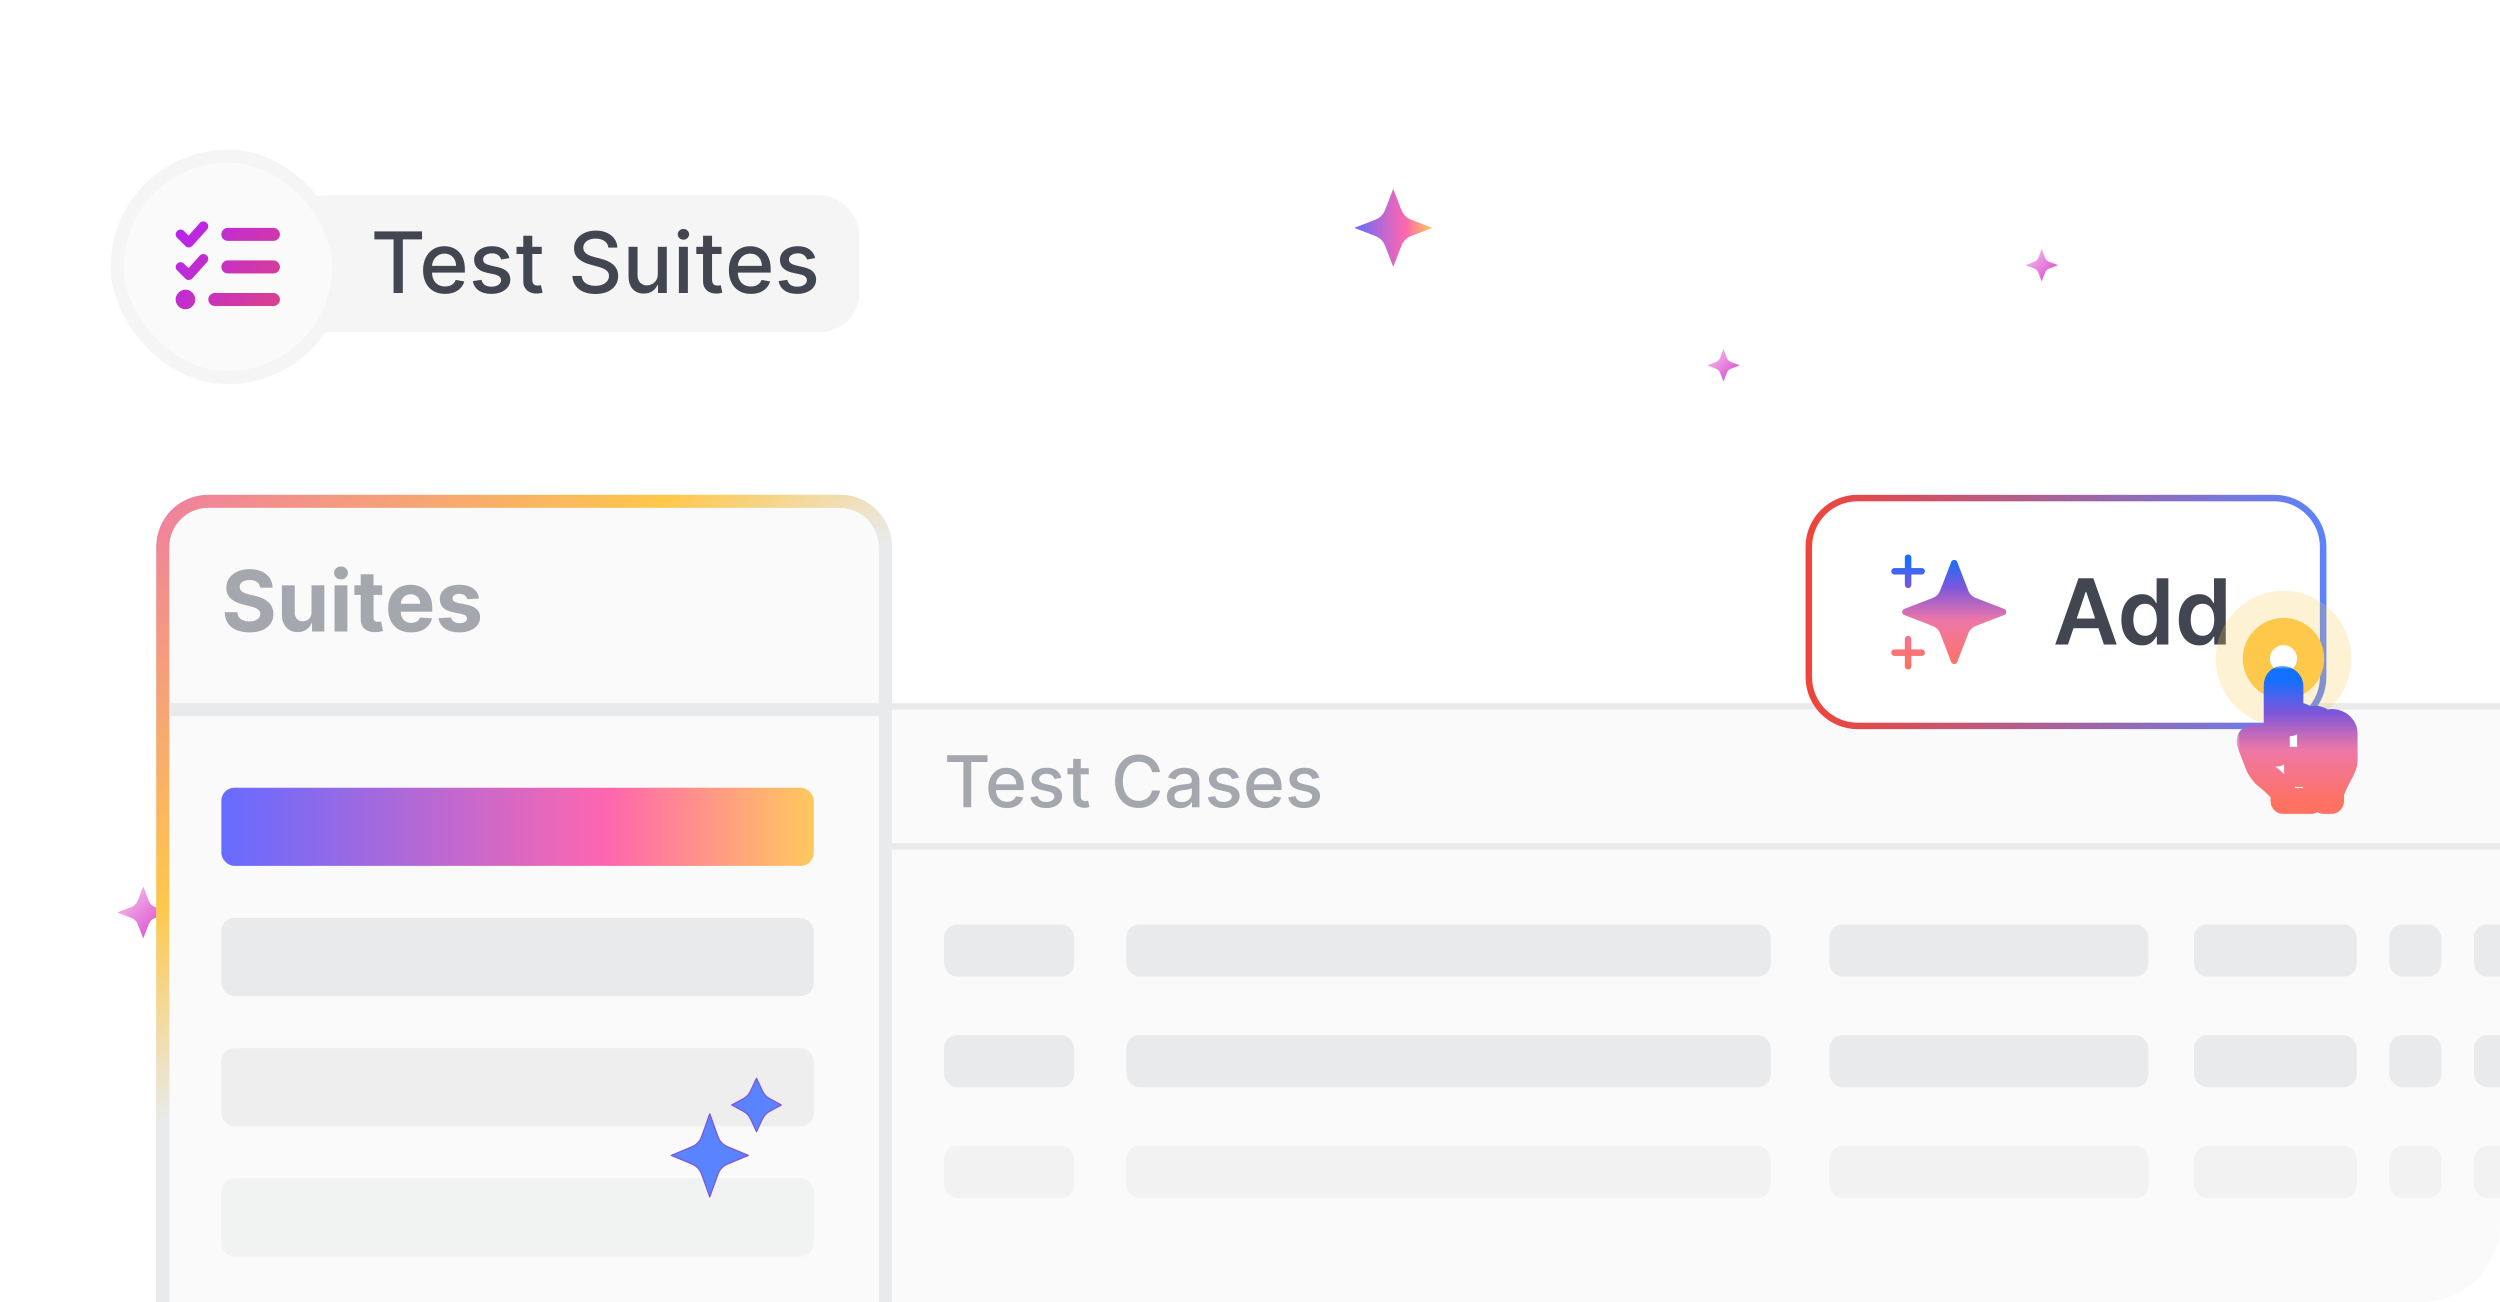 <svg width="384" height="200" viewBox="0 0 384 200" fill="none" xmlns="http://www.w3.org/2000/svg">
<g clip-path="url(#clip0_2631_5531)">
<path d="M0 12C0 5.373 5.373 0 12 0H372C378.627 0 384 5.373 384 12V188C384 194.627 378.627 200 372 200H12C5.373 200 0 194.627 0 188V12Z" fill="white"/>
<rect x="44" y="30" width="88" height="21" rx="6" fill="#F5F5F5"/>
<path d="M57.507 36.773V35.545H64.824V36.773H61.874V45H60.452V36.773H57.507ZM68.358 45.143C67.659 45.143 67.058 44.994 66.553 44.695C66.051 44.394 65.664 43.971 65.39 43.426C65.119 42.878 64.983 42.236 64.983 41.501C64.983 40.774 65.119 40.134 65.39 39.58C65.664 39.026 66.045 38.594 66.534 38.283C67.027 37.972 67.603 37.817 68.261 37.817C68.661 37.817 69.049 37.883 69.424 38.015C69.8 38.148 70.137 38.355 70.436 38.639C70.734 38.922 70.969 39.289 71.142 39.742C71.314 40.191 71.4 40.737 71.4 41.381V41.87H65.764V40.836H70.048C70.048 40.473 69.974 40.151 69.826 39.871C69.678 39.588 69.471 39.365 69.203 39.202C68.938 39.039 68.627 38.957 68.27 38.957C67.882 38.957 67.544 39.052 67.255 39.243C66.969 39.431 66.747 39.677 66.59 39.982C66.436 40.283 66.359 40.611 66.359 40.965V41.773C66.359 42.247 66.442 42.65 66.608 42.983C66.778 43.315 67.013 43.569 67.315 43.744C67.616 43.917 67.969 44.003 68.372 44.003C68.633 44.003 68.872 43.966 69.087 43.892C69.303 43.815 69.489 43.701 69.646 43.55C69.803 43.4 69.923 43.213 70.006 42.992L71.313 43.227C71.208 43.612 71.02 43.949 70.749 44.238C70.482 44.525 70.145 44.748 69.738 44.908C69.335 45.065 68.875 45.143 68.358 45.143ZM78.245 39.64L76.994 39.862C76.942 39.702 76.859 39.55 76.745 39.405C76.634 39.26 76.483 39.142 76.293 39.049C76.102 38.957 75.863 38.911 75.577 38.911C75.186 38.911 74.86 38.999 74.598 39.174C74.337 39.346 74.206 39.569 74.206 39.843C74.206 40.08 74.294 40.271 74.469 40.416C74.644 40.56 74.928 40.679 75.319 40.771L76.445 41.03C77.097 41.181 77.584 41.413 77.904 41.727C78.224 42.041 78.384 42.449 78.384 42.95C78.384 43.375 78.261 43.754 78.015 44.086C77.771 44.415 77.431 44.674 76.994 44.861C76.56 45.049 76.057 45.143 75.485 45.143C74.691 45.143 74.043 44.974 73.541 44.635C73.04 44.294 72.732 43.809 72.618 43.181L73.952 42.978C74.035 43.326 74.206 43.589 74.465 43.767C74.723 43.943 75.06 44.031 75.475 44.031C75.928 44.031 76.29 43.937 76.56 43.749C76.831 43.558 76.967 43.326 76.967 43.052C76.967 42.83 76.883 42.644 76.717 42.493C76.554 42.342 76.303 42.229 75.965 42.152L74.765 41.889C74.103 41.738 73.614 41.498 73.296 41.168C72.983 40.839 72.826 40.422 72.826 39.917C72.826 39.499 72.943 39.133 73.177 38.819C73.41 38.505 73.734 38.26 74.146 38.084C74.558 37.906 75.031 37.817 75.563 37.817C76.329 37.817 76.933 37.983 77.373 38.315C77.813 38.645 78.104 39.086 78.245 39.64ZM83.212 37.909V39.017H79.338V37.909H83.212ZM80.377 36.21H81.757V42.918C81.757 43.186 81.797 43.387 81.877 43.523C81.957 43.655 82.061 43.746 82.187 43.795C82.316 43.841 82.456 43.864 82.607 43.864C82.718 43.864 82.814 43.857 82.898 43.841C82.981 43.826 83.045 43.814 83.091 43.804L83.341 44.945C83.261 44.975 83.147 45.006 82.999 45.037C82.852 45.071 82.667 45.089 82.445 45.092C82.082 45.099 81.743 45.034 81.43 44.898C81.116 44.763 80.862 44.554 80.668 44.271C80.474 43.987 80.377 43.632 80.377 43.204V36.21ZM93.446 38.029C93.397 37.592 93.194 37.254 92.837 37.014C92.48 36.77 92.031 36.649 91.489 36.649C91.101 36.649 90.766 36.71 90.483 36.834C90.199 36.953 89.979 37.12 89.822 37.332C89.668 37.541 89.591 37.78 89.591 38.048C89.591 38.272 89.644 38.466 89.749 38.629C89.856 38.792 89.996 38.929 90.169 39.04C90.344 39.148 90.532 39.239 90.732 39.312C90.932 39.383 91.124 39.442 91.309 39.488L92.232 39.728C92.534 39.802 92.843 39.902 93.16 40.028C93.477 40.154 93.771 40.32 94.042 40.527C94.313 40.733 94.531 40.988 94.697 41.293C94.867 41.598 94.951 41.962 94.951 42.387C94.951 42.923 94.813 43.398 94.536 43.814C94.262 44.229 93.863 44.557 93.34 44.797C92.82 45.037 92.191 45.157 91.452 45.157C90.744 45.157 90.132 45.045 89.615 44.82C89.098 44.595 88.693 44.277 88.4 43.864C88.108 43.449 87.947 42.956 87.916 42.387H89.347C89.375 42.729 89.485 43.013 89.679 43.241C89.876 43.466 90.127 43.633 90.432 43.744C90.74 43.852 91.076 43.906 91.443 43.906C91.846 43.906 92.204 43.843 92.518 43.717C92.835 43.587 93.085 43.409 93.266 43.181C93.448 42.95 93.539 42.681 93.539 42.373C93.539 42.093 93.459 41.864 93.299 41.685C93.142 41.507 92.928 41.359 92.657 41.242C92.389 41.125 92.086 41.022 91.747 40.933L90.63 40.628C89.873 40.422 89.273 40.119 88.83 39.719C88.39 39.319 88.17 38.789 88.17 38.131C88.17 37.586 88.317 37.11 88.613 36.704C88.908 36.298 89.308 35.983 89.813 35.758C90.318 35.53 90.887 35.416 91.521 35.416C92.161 35.416 92.726 35.529 93.216 35.753C93.708 35.978 94.096 36.287 94.379 36.681C94.662 37.072 94.81 37.521 94.822 38.029H93.446ZM101.037 42.059V37.909H102.422V45H101.065V43.772H100.991C100.828 44.151 100.566 44.466 100.206 44.718C99.849 44.968 99.404 45.092 98.872 45.092C98.416 45.092 98.013 44.992 97.662 44.792C97.314 44.589 97.041 44.289 96.841 43.892C96.644 43.495 96.545 43.004 96.545 42.419V37.909H97.925V42.253C97.925 42.736 98.059 43.121 98.327 43.407C98.595 43.694 98.943 43.837 99.37 43.837C99.629 43.837 99.886 43.772 100.141 43.643C100.4 43.514 100.614 43.318 100.783 43.056C100.955 42.795 101.04 42.462 101.037 42.059ZM104.277 45V37.909H105.657V45H104.277ZM104.974 36.815C104.734 36.815 104.527 36.735 104.355 36.575C104.186 36.412 104.101 36.218 104.101 35.993C104.101 35.766 104.186 35.572 104.355 35.412C104.527 35.248 104.734 35.167 104.974 35.167C105.214 35.167 105.418 35.248 105.588 35.412C105.76 35.572 105.846 35.766 105.846 35.993C105.846 36.218 105.76 36.412 105.588 36.575C105.418 36.735 105.214 36.815 104.974 36.815ZM110.824 37.909V39.017H106.951V37.909H110.824ZM107.989 36.21H109.37V42.918C109.37 43.186 109.41 43.387 109.49 43.523C109.57 43.655 109.673 43.746 109.799 43.795C109.928 43.841 110.068 43.864 110.219 43.864C110.33 43.864 110.427 43.857 110.51 43.841C110.593 43.826 110.658 43.814 110.704 43.804L110.953 44.945C110.873 44.975 110.759 45.006 110.612 45.037C110.464 45.071 110.279 45.089 110.058 45.092C109.694 45.099 109.356 45.034 109.042 44.898C108.728 44.763 108.474 44.554 108.28 44.271C108.086 43.987 107.989 43.632 107.989 43.204V36.21ZM115.331 45.143C114.632 45.143 114.03 44.994 113.526 44.695C113.024 44.394 112.636 43.971 112.362 43.426C112.091 42.878 111.956 42.236 111.956 41.501C111.956 40.774 112.091 40.134 112.362 39.58C112.636 39.026 113.018 38.594 113.507 38.283C114 37.972 114.575 37.817 115.234 37.817C115.634 37.817 116.022 37.883 116.397 38.015C116.773 38.148 117.11 38.355 117.408 38.639C117.707 38.922 117.942 39.289 118.114 39.742C118.287 40.191 118.373 40.737 118.373 41.381V41.87H112.736V40.836H117.02C117.02 40.473 116.946 40.151 116.799 39.871C116.651 39.588 116.443 39.365 116.176 39.202C115.911 39.039 115.6 38.957 115.243 38.957C114.855 38.957 114.517 39.052 114.227 39.243C113.941 39.431 113.72 39.677 113.563 39.982C113.409 40.283 113.332 40.611 113.332 40.965V41.773C113.332 42.247 113.415 42.65 113.581 42.983C113.75 43.315 113.986 43.569 114.287 43.744C114.589 43.917 114.941 44.003 115.345 44.003C115.606 44.003 115.845 43.966 116.06 43.892C116.276 43.815 116.462 43.701 116.619 43.55C116.776 43.4 116.896 43.213 116.979 42.992L118.285 43.227C118.181 43.612 117.993 43.949 117.722 44.238C117.454 44.525 117.117 44.748 116.711 44.908C116.308 45.065 115.848 45.143 115.331 45.143ZM125.218 39.64L123.967 39.862C123.915 39.702 123.832 39.55 123.718 39.405C123.607 39.26 123.456 39.142 123.265 39.049C123.074 38.957 122.836 38.911 122.55 38.911C122.159 38.911 121.833 38.999 121.571 39.174C121.309 39.346 121.179 39.569 121.179 39.843C121.179 40.08 121.266 40.271 121.442 40.416C121.617 40.56 121.9 40.679 122.291 40.771L123.418 41.03C124.07 41.181 124.556 41.413 124.876 41.727C125.196 42.041 125.357 42.449 125.357 42.95C125.357 43.375 125.233 43.754 124.987 44.086C124.744 44.415 124.404 44.674 123.967 44.861C123.533 45.049 123.03 45.143 122.457 45.143C121.663 45.143 121.016 44.974 120.514 44.635C120.012 44.294 119.704 43.809 119.591 43.181L120.925 42.978C121.008 43.326 121.179 43.589 121.437 43.767C121.696 43.943 122.033 44.031 122.448 44.031C122.901 44.031 123.262 43.937 123.533 43.749C123.804 43.558 123.939 43.326 123.939 43.052C123.939 42.83 123.856 42.644 123.69 42.493C123.527 42.342 123.276 42.229 122.938 42.152L121.737 41.889C121.076 41.738 120.586 41.498 120.269 41.168C119.955 40.839 119.798 40.422 119.798 39.917C119.798 39.499 119.915 39.133 120.149 38.819C120.383 38.505 120.706 38.26 121.119 38.084C121.531 37.906 122.003 37.817 122.536 37.817C123.302 37.817 123.905 37.983 124.346 38.315C124.786 38.645 125.076 39.086 125.218 39.64Z" fill="#414651"/>
<rect x="18" y="24" width="34" height="34" rx="17" fill="#FAFAFA"/>
<rect x="18" y="24" width="34" height="34" rx="17" stroke="#F5F5F5" stroke-width="2"/>
<path d="M31.75 34.219C32.062 34.5 32.062 34.969 31.781 35.281L29.531 37.781C29.406 37.906 29.219 38 29 38C28.812 38.031 28.594 37.938 28.469 37.781L27.219 36.531C26.906 36.25 26.906 35.781 27.219 35.469C27.5 35.188 27.969 35.188 28.25 35.469L28.969 36.188L30.688 34.25C30.969 33.938 31.438 33.938 31.75 34.219ZM31.75 39.219C32.062 39.5 32.062 39.969 31.781 40.281L29.531 42.781C29.406 42.906 29.219 43 29 43C28.812 43.031 28.594 42.938 28.469 42.781L27.219 41.531C26.906 41.25 26.906 40.781 27.219 40.5C27.5 40.188 27.969 40.188 28.25 40.5L28.969 41.188L30.688 39.25C30.969 38.969 31.438 38.938 31.75 39.219ZM34 36C34 35.469 34.438 35 35 35H42C42.531 35 43 35.469 43 36C43 36.562 42.531 37 42 37H35C34.438 37 34 36.562 34 36ZM34 41C34 40.469 34.438 40 35 40H42C42.531 40 43 40.469 43 41C43 41.562 42.531 42 42 42H35C34.438 42 34 41.562 34 41ZM32 46C32 45.469 32.438 45 33 45H42C42.531 45 43 45.469 43 46C43 46.562 42.531 47 42 47H33C32.438 47 32 46.562 32 46ZM28.5 44.5C29.031 44.5 29.5 44.812 29.781 45.25C30.062 45.719 30.062 46.312 29.781 46.75C29.5 47.219 29.031 47.5 28.5 47.5C27.938 47.5 27.469 47.219 27.188 46.75C26.906 46.312 26.906 45.719 27.188 45.25C27.469 44.812 27.938 44.5 28.5 44.5Z" fill="url(#paint0_linear_2631_5531)"/>
<path d="M214 29L215.01 31.627C215.252 32.255 215.373 32.569 215.561 32.834C215.727 33.068 215.932 33.273 216.166 33.439C216.431 33.627 216.745 33.748 217.373 33.99L220 35L217.373 36.01C216.745 36.252 216.431 36.373 216.166 36.561C215.932 36.727 215.727 36.932 215.561 37.166C215.373 37.431 215.252 37.745 215.01 38.373L214 41L212.99 38.373C212.748 37.745 212.627 37.431 212.439 37.166C212.273 36.932 212.068 36.727 211.834 36.561C211.569 36.373 211.255 36.252 210.627 36.01L208 35L210.627 33.99C211.255 33.748 211.569 33.627 211.834 33.439C212.068 33.273 212.273 33.068 212.439 32.834C212.627 32.569 212.748 32.255 212.99 31.627L214 29Z" fill="url(#paint1_linear_2631_5531)"/>
<path d="M22 136.154L22.674 137.905C22.835 138.324 22.915 138.533 23.041 138.71C23.152 138.866 23.288 139.002 23.444 139.113C23.62 139.239 23.83 139.319 24.249 139.48L26 140.154L24.249 140.827C23.83 140.988 23.62 141.069 23.444 141.194C23.288 141.305 23.152 141.442 23.041 141.598C22.915 141.774 22.835 141.984 22.674 142.403L22 144.154L21.326 142.403C21.165 141.984 21.085 141.774 20.959 141.598C20.848 141.442 20.712 141.305 20.556 141.194C20.38 141.069 20.17 140.988 19.751 140.827L18 140.154L19.751 139.48C20.17 139.319 20.38 139.239 20.556 139.113C20.712 139.002 20.848 138.866 20.959 138.71C21.085 138.533 21.165 138.324 21.326 137.905L22 136.154Z" fill="url(#paint2_linear_2631_5531)"/>
<path d="M313.611 38.231L314.032 39.325C314.133 39.587 314.183 39.718 314.262 39.828C314.331 39.926 314.416 40.011 314.514 40.08C314.624 40.159 314.755 40.209 315.017 40.31L316.111 40.731L315.017 41.152C314.755 41.252 314.624 41.303 314.514 41.381C314.416 41.45 314.331 41.536 314.262 41.633C314.183 41.743 314.133 41.874 314.032 42.136L313.611 43.231L313.19 42.136C313.09 41.874 313.039 41.743 312.961 41.633C312.892 41.536 312.806 41.45 312.709 41.381C312.599 41.303 312.468 41.252 312.206 41.152L311.111 40.731L312.206 40.31C312.468 40.209 312.599 40.159 312.709 40.08C312.806 40.011 312.892 39.926 312.961 39.828C313.039 39.718 313.09 39.587 313.19 39.325L313.611 38.231Z" fill="url(#paint3_linear_2631_5531)"/>
<path d="M264.723 53.615L265.144 54.71C265.244 54.971 265.295 55.102 265.373 55.213C265.442 55.31 265.528 55.395 265.625 55.465C265.735 55.543 265.866 55.594 266.128 55.694L267.223 56.115L266.128 56.536C265.866 56.637 265.735 56.687 265.625 56.766C265.528 56.835 265.442 56.92 265.373 57.018C265.295 57.128 265.244 57.259 265.144 57.521L264.723 58.615L264.302 57.521C264.201 57.259 264.151 57.128 264.072 57.018C264.003 56.92 263.918 56.835 263.82 56.766C263.71 56.687 263.579 56.637 263.317 56.536L262.223 56.115L263.317 55.694C263.579 55.594 263.71 55.543 263.82 55.465C263.918 55.395 264.003 55.31 264.072 55.213C264.151 55.102 264.201 54.971 264.302 54.71L264.723 53.615Z" fill="url(#paint4_linear_2631_5531)"/>
<path d="M129 77C132.866 77 136 80.134 136 84V261H25V84C25 80.134 28.134 77 32 77H129Z" fill="#FAFAFA"/>
<path d="M129 77C132.866 77 136 80.134 136 84V261H25V84C25 80.134 28.134 77 32 77H129Z" stroke="#E9EAEB" stroke-width="2"/>
<path d="M129 77C132.866 77 136 80.134 136 84V261H25V84C25 80.134 28.134 77 32 77H129Z" stroke="url(#paint5_linear_2631_5531)" stroke-width="2"/>
<path d="M26 109H135" stroke="#E9EAEB" stroke-width="2"/>
<path d="M39.951 90.265C39.914 89.892 39.755 89.603 39.475 89.397C39.195 89.191 38.815 89.087 38.335 89.087C38.009 89.087 37.733 89.133 37.508 89.226C37.284 89.315 37.111 89.44 36.992 89.6C36.874 89.76 36.816 89.941 36.816 90.144C36.81 90.314 36.845 90.462 36.922 90.588C37.002 90.714 37.111 90.823 37.25 90.915C37.389 91.005 37.548 91.083 37.73 91.151C37.912 91.216 38.106 91.271 38.312 91.317L39.161 91.52C39.574 91.613 39.952 91.736 40.297 91.89C40.642 92.043 40.94 92.233 41.193 92.457C41.445 92.682 41.64 92.947 41.779 93.251C41.92 93.556 41.993 93.905 41.996 94.299C41.993 94.878 41.845 95.38 41.553 95.804C41.263 96.226 40.845 96.554 40.297 96.788C39.752 97.019 39.095 97.134 38.326 97.134C37.562 97.134 36.898 97.017 36.331 96.783C35.768 96.549 35.328 96.203 35.011 95.744C34.697 95.283 34.532 94.712 34.517 94.032H36.451C36.473 94.349 36.564 94.613 36.724 94.826C36.887 95.035 37.104 95.193 37.375 95.301C37.649 95.406 37.958 95.458 38.303 95.458C38.641 95.458 38.935 95.409 39.184 95.31C39.437 95.212 39.632 95.075 39.771 94.9C39.909 94.724 39.978 94.522 39.978 94.295C39.978 94.082 39.915 93.904 39.789 93.759C39.666 93.615 39.484 93.492 39.244 93.39C39.007 93.288 38.717 93.196 38.372 93.113L37.342 92.854C36.545 92.66 35.916 92.357 35.454 91.945C34.992 91.533 34.763 90.977 34.766 90.278C34.763 89.706 34.916 89.206 35.223 88.778C35.534 88.35 35.961 88.016 36.502 87.776C37.044 87.536 37.659 87.416 38.349 87.416C39.05 87.416 39.663 87.536 40.186 87.776C40.712 88.016 41.122 88.35 41.414 88.778C41.706 89.206 41.857 89.701 41.867 90.265H39.951ZM47.851 93.981V89.909H49.817V97H47.929V95.712H47.855C47.695 96.127 47.429 96.461 47.057 96.714C46.687 96.966 46.236 97.092 45.704 97.092C45.23 97.092 44.813 96.985 44.453 96.769C44.093 96.554 43.811 96.248 43.608 95.85C43.408 95.454 43.306 94.978 43.303 94.424V89.909H45.27V94.073C45.273 94.492 45.385 94.823 45.607 95.066C45.829 95.309 46.126 95.43 46.498 95.43C46.735 95.43 46.956 95.376 47.163 95.269C47.369 95.158 47.535 94.995 47.661 94.779C47.791 94.564 47.854 94.298 47.851 93.981ZM51.39 97V89.909H53.357V97H51.39ZM52.378 88.995C52.086 88.995 51.835 88.898 51.626 88.704C51.419 88.507 51.316 88.272 51.316 87.998C51.316 87.727 51.419 87.495 51.626 87.301C51.835 87.104 52.086 87.005 52.378 87.005C52.671 87.005 52.92 87.104 53.126 87.301C53.335 87.495 53.44 87.727 53.44 87.998C53.44 88.272 53.335 88.507 53.126 88.704C52.92 88.898 52.671 88.995 52.378 88.995ZM58.704 89.909V91.386H54.434V89.909H58.704ZM55.403 88.21H57.37V94.821C57.37 95.003 57.398 95.144 57.453 95.246C57.508 95.344 57.585 95.413 57.684 95.454C57.785 95.493 57.902 95.513 58.035 95.513C58.127 95.513 58.219 95.506 58.312 95.49C58.404 95.472 58.475 95.458 58.524 95.449L58.833 96.912C58.735 96.943 58.596 96.978 58.418 97.019C58.239 97.062 58.022 97.088 57.767 97.097C57.293 97.115 56.877 97.052 56.52 96.908C56.166 96.763 55.891 96.538 55.694 96.234C55.497 95.929 55.4 95.544 55.403 95.079V88.21ZM63.14 97.138C62.411 97.138 61.783 96.991 61.257 96.695C60.734 96.397 60.331 95.975 60.047 95.43C59.764 94.883 59.623 94.235 59.623 93.487C59.623 92.757 59.764 92.117 60.047 91.566C60.331 91.016 60.729 90.586 61.243 90.278C61.76 89.971 62.366 89.817 63.062 89.817C63.53 89.817 63.965 89.892 64.368 90.043C64.775 90.191 65.129 90.414 65.43 90.712C65.735 91.011 65.972 91.386 66.141 91.839C66.31 92.288 66.395 92.814 66.395 93.418V93.958H60.407V92.739H64.544C64.544 92.456 64.482 92.205 64.359 91.987C64.236 91.768 64.065 91.597 63.847 91.474C63.631 91.348 63.38 91.285 63.094 91.285C62.796 91.285 62.531 91.354 62.3 91.493C62.072 91.628 61.894 91.811 61.765 92.042C61.635 92.27 61.569 92.524 61.566 92.804V93.962C61.566 94.313 61.631 94.616 61.76 94.872C61.892 95.127 62.079 95.324 62.319 95.463C62.559 95.601 62.843 95.671 63.173 95.671C63.391 95.671 63.591 95.64 63.773 95.578C63.954 95.517 64.11 95.424 64.239 95.301C64.368 95.178 64.467 95.027 64.534 94.849L66.353 94.969C66.261 95.406 66.072 95.787 65.786 96.114C65.502 96.437 65.136 96.689 64.687 96.871C64.241 97.049 63.725 97.138 63.14 97.138ZM73.578 91.931L71.778 92.042C71.747 91.888 71.681 91.749 71.579 91.626C71.478 91.5 71.344 91.4 71.178 91.326C71.014 91.249 70.819 91.211 70.591 91.211C70.287 91.211 70.03 91.276 69.82 91.405C69.611 91.531 69.507 91.7 69.507 91.913C69.507 92.082 69.574 92.225 69.71 92.342C69.845 92.459 70.077 92.553 70.407 92.624L71.69 92.882C72.379 93.024 72.893 93.251 73.232 93.565C73.57 93.879 73.74 94.292 73.74 94.803C73.74 95.267 73.603 95.675 73.329 96.026C73.058 96.377 72.686 96.651 72.212 96.848C71.741 97.041 71.198 97.138 70.582 97.138C69.643 97.138 68.896 96.943 68.338 96.552C67.784 96.158 67.46 95.623 67.364 94.946L69.299 94.844C69.357 95.13 69.499 95.349 69.724 95.5C69.948 95.647 70.236 95.721 70.587 95.721C70.931 95.721 71.208 95.655 71.418 95.523C71.63 95.387 71.738 95.213 71.741 95.001C71.738 94.823 71.662 94.676 71.515 94.562C71.367 94.445 71.139 94.356 70.831 94.295L69.603 94.05C68.911 93.912 68.395 93.671 68.057 93.33C67.721 92.988 67.554 92.553 67.554 92.023C67.554 91.568 67.677 91.175 67.923 90.846C68.172 90.517 68.522 90.263 68.971 90.085C69.423 89.906 69.953 89.817 70.559 89.817C71.455 89.817 72.159 90.006 72.673 90.385C73.19 90.763 73.492 91.279 73.578 91.931Z" fill="#A4A7AE"/>
<rect x="34" y="121" width="91" height="12" rx="2" fill="url(#paint6_linear_2631_5531)"/>
<rect x="34" y="141" width="91" height="12" rx="2" fill="#E9EAEB"/>
<rect opacity="0.74" x="34" y="161" width="91" height="12" rx="2" fill="#E9EAEB"/>
<rect opacity="0.5" x="34" y="181" width="91" height="12" rx="2" fill="#E9EAEB"/>
<path d="M408.5 108.5V260.5H136.5V108.5H408.5Z" fill="#FAFAFA" stroke="#E9EAEB"/>
<path d="M137 130H408" stroke="#E9EAEB"/>
<path d="M145.484 117.039V116H151.676V117.039H149.18V124H147.977V117.039H145.484ZM154.666 124.121C154.075 124.121 153.566 123.995 153.139 123.742C152.714 123.487 152.386 123.129 152.154 122.668C151.925 122.204 151.811 121.661 151.811 121.039C151.811 120.424 151.925 119.883 152.154 119.414C152.386 118.945 152.709 118.579 153.123 118.316C153.54 118.053 154.027 117.922 154.584 117.922C154.923 117.922 155.251 117.978 155.568 118.09C155.886 118.202 156.171 118.378 156.424 118.617C156.676 118.857 156.876 119.168 157.021 119.551C157.167 119.931 157.24 120.393 157.24 120.937V121.352H152.471V120.477H156.096C156.096 120.169 156.033 119.897 155.908 119.66C155.783 119.421 155.607 119.232 155.381 119.094C155.157 118.956 154.894 118.887 154.592 118.887C154.264 118.887 153.977 118.967 153.732 119.129C153.49 119.288 153.303 119.496 153.17 119.754C153.04 120.009 152.975 120.286 152.975 120.586V121.27C152.975 121.671 153.045 122.012 153.186 122.293C153.329 122.574 153.528 122.789 153.783 122.937C154.038 123.083 154.337 123.156 154.678 123.156C154.899 123.156 155.101 123.125 155.283 123.062C155.465 122.997 155.623 122.901 155.756 122.773C155.889 122.646 155.99 122.488 156.061 122.301L157.166 122.5C157.077 122.826 156.919 123.111 156.689 123.355C156.463 123.598 156.178 123.786 155.834 123.922C155.493 124.055 155.104 124.121 154.666 124.121ZM163.032 119.465L161.974 119.652C161.929 119.517 161.859 119.388 161.763 119.266C161.669 119.143 161.541 119.043 161.38 118.965C161.218 118.887 161.017 118.848 160.774 118.848C160.444 118.848 160.168 118.922 159.946 119.07C159.725 119.216 159.614 119.405 159.614 119.637C159.614 119.837 159.688 119.999 159.837 120.121C159.985 120.243 160.225 120.344 160.556 120.422L161.509 120.641C162.061 120.768 162.472 120.965 162.743 121.23C163.014 121.496 163.149 121.841 163.149 122.266C163.149 122.625 163.045 122.945 162.837 123.227C162.631 123.505 162.343 123.724 161.974 123.883C161.606 124.042 161.181 124.121 160.696 124.121C160.024 124.121 159.476 123.978 159.052 123.691C158.627 123.402 158.367 122.992 158.271 122.461L159.399 122.289C159.47 122.583 159.614 122.806 159.833 122.957C160.052 123.105 160.337 123.18 160.688 123.18C161.071 123.18 161.377 123.1 161.606 122.941C161.836 122.78 161.95 122.583 161.95 122.352C161.95 122.164 161.88 122.007 161.739 121.879C161.601 121.751 161.389 121.655 161.103 121.59L160.087 121.367C159.527 121.24 159.113 121.036 158.845 120.758C158.579 120.479 158.446 120.126 158.446 119.699C158.446 119.345 158.545 119.035 158.743 118.77C158.941 118.504 159.215 118.297 159.563 118.148C159.912 117.997 160.312 117.922 160.763 117.922C161.411 117.922 161.922 118.062 162.294 118.344C162.666 118.622 162.912 118.996 163.032 119.465ZM167.234 118V118.937H163.957V118H167.234ZM164.836 116.562H166.004V122.238C166.004 122.465 166.038 122.635 166.105 122.75C166.173 122.862 166.26 122.939 166.367 122.98C166.477 123.02 166.595 123.039 166.723 123.039C166.816 123.039 166.898 123.033 166.969 123.02C167.039 123.007 167.094 122.996 167.133 122.988L167.344 123.953C167.276 123.979 167.18 124.005 167.055 124.031C166.93 124.06 166.773 124.076 166.586 124.078C166.279 124.083 165.992 124.029 165.727 123.914C165.461 123.799 165.246 123.622 165.082 123.383C164.918 123.143 164.836 122.842 164.836 122.48V116.562ZM178.176 118.602H176.957C176.91 118.341 176.823 118.112 176.695 117.914C176.568 117.716 176.411 117.548 176.227 117.41C176.042 117.272 175.835 117.168 175.605 117.098C175.379 117.027 175.138 116.992 174.883 116.992C174.422 116.992 174.009 117.108 173.645 117.34C173.283 117.572 172.996 117.911 172.785 118.359C172.577 118.807 172.473 119.354 172.473 120C172.473 120.651 172.577 121.201 172.785 121.648C172.996 122.096 173.284 122.435 173.648 122.664C174.013 122.893 174.423 123.008 174.879 123.008C175.132 123.008 175.371 122.974 175.598 122.906C175.827 122.836 176.034 122.733 176.219 122.598C176.404 122.462 176.56 122.297 176.687 122.102C176.818 121.904 176.908 121.677 176.957 121.422L178.176 121.426C178.111 121.819 177.984 122.181 177.797 122.512C177.612 122.84 177.374 123.124 177.082 123.363C176.793 123.6 176.462 123.784 176.09 123.914C175.717 124.044 175.311 124.109 174.871 124.109C174.178 124.109 173.561 123.945 173.02 123.617C172.478 123.286 172.051 122.814 171.738 122.199C171.428 121.585 171.273 120.852 171.273 120C171.273 119.146 171.43 118.413 171.742 117.801C172.055 117.186 172.482 116.715 173.023 116.387C173.565 116.056 174.181 115.891 174.871 115.891C175.296 115.891 175.691 115.952 176.059 116.074C176.428 116.194 176.76 116.371 177.055 116.605C177.349 116.837 177.592 117.121 177.785 117.457C177.978 117.79 178.108 118.172 178.176 118.602ZM181.272 124.133C180.892 124.133 180.549 124.063 180.241 123.922C179.934 123.779 179.69 123.572 179.511 123.301C179.334 123.03 179.245 122.698 179.245 122.305C179.245 121.966 179.31 121.687 179.44 121.469C179.571 121.25 179.746 121.077 179.968 120.949C180.189 120.822 180.437 120.725 180.71 120.66C180.983 120.595 181.262 120.546 181.546 120.512C181.905 120.47 182.197 120.436 182.421 120.41C182.645 120.382 182.808 120.336 182.909 120.273C183.011 120.211 183.062 120.109 183.062 119.969V119.941C183.062 119.6 182.965 119.336 182.772 119.148C182.582 118.961 182.299 118.867 181.921 118.867C181.528 118.867 181.218 118.954 180.991 119.129C180.767 119.301 180.612 119.492 180.526 119.703L179.429 119.453C179.559 119.089 179.749 118.794 179.999 118.57C180.252 118.344 180.542 118.18 180.87 118.078C181.198 117.974 181.543 117.922 181.905 117.922C182.145 117.922 182.399 117.951 182.667 118.008C182.938 118.062 183.19 118.164 183.425 118.312C183.662 118.461 183.856 118.673 184.007 118.949C184.158 119.223 184.233 119.578 184.233 120.016V124H183.093V123.18H183.046C182.97 123.331 182.857 123.479 182.706 123.625C182.555 123.771 182.361 123.892 182.124 123.988C181.887 124.085 181.603 124.133 181.272 124.133ZM181.526 123.195C181.849 123.195 182.125 123.132 182.354 123.004C182.586 122.876 182.762 122.71 182.882 122.504C183.004 122.296 183.065 122.073 183.065 121.836V121.062C183.024 121.104 182.943 121.143 182.823 121.18C182.706 121.214 182.572 121.243 182.421 121.27C182.27 121.293 182.123 121.315 181.979 121.336C181.836 121.354 181.716 121.37 181.62 121.383C181.394 121.411 181.187 121.46 180.999 121.527C180.814 121.595 180.666 121.693 180.554 121.82C180.444 121.945 180.39 122.112 180.39 122.32C180.39 122.609 180.496 122.828 180.71 122.977C180.924 123.122 181.196 123.195 181.526 123.195ZM190.285 119.465L189.227 119.652C189.182 119.517 189.112 119.388 189.016 119.266C188.922 119.143 188.794 119.043 188.633 118.965C188.471 118.887 188.27 118.848 188.027 118.848C187.697 118.848 187.421 118.922 187.199 119.07C186.978 119.216 186.867 119.405 186.867 119.637C186.867 119.837 186.941 119.999 187.09 120.121C187.238 120.243 187.478 120.344 187.809 120.422L188.762 120.641C189.314 120.768 189.725 120.965 189.996 121.23C190.267 121.496 190.402 121.841 190.402 122.266C190.402 122.625 190.298 122.945 190.09 123.227C189.884 123.505 189.596 123.724 189.227 123.883C188.859 124.042 188.434 124.121 187.949 124.121C187.277 124.121 186.729 123.978 186.305 123.691C185.88 123.402 185.62 122.992 185.523 122.461L186.652 122.289C186.723 122.583 186.867 122.806 187.086 122.957C187.305 123.105 187.59 123.18 187.941 123.18C188.324 123.18 188.63 123.1 188.859 122.941C189.089 122.78 189.203 122.583 189.203 122.352C189.203 122.164 189.133 122.007 188.992 121.879C188.854 121.751 188.642 121.655 188.355 121.59L187.34 121.367C186.78 121.24 186.366 121.036 186.098 120.758C185.832 120.479 185.699 120.126 185.699 119.699C185.699 119.345 185.798 119.035 185.996 118.77C186.194 118.504 186.467 118.297 186.816 118.148C187.165 117.997 187.565 117.922 188.016 117.922C188.664 117.922 189.174 118.062 189.547 118.344C189.919 118.622 190.165 118.996 190.285 119.465ZM194.272 124.121C193.681 124.121 193.172 123.995 192.745 123.742C192.321 123.487 191.993 123.129 191.761 122.668C191.532 122.204 191.417 121.661 191.417 121.039C191.417 120.424 191.532 119.883 191.761 119.414C191.993 118.945 192.315 118.579 192.729 118.316C193.146 118.053 193.633 117.922 194.19 117.922C194.529 117.922 194.857 117.978 195.175 118.09C195.493 118.202 195.778 118.378 196.03 118.617C196.283 118.857 196.482 119.168 196.628 119.551C196.774 119.931 196.847 120.393 196.847 120.937V121.352H192.077V120.477H195.702C195.702 120.169 195.64 119.897 195.515 119.66C195.39 119.421 195.214 119.232 194.987 119.094C194.763 118.956 194.5 118.887 194.198 118.887C193.87 118.887 193.584 118.967 193.339 119.129C193.097 119.288 192.909 119.496 192.776 119.754C192.646 120.009 192.581 120.286 192.581 120.586V121.27C192.581 121.671 192.651 122.012 192.792 122.293C192.935 122.574 193.134 122.789 193.39 122.937C193.645 123.083 193.943 123.156 194.284 123.156C194.506 123.156 194.707 123.125 194.89 123.062C195.072 122.997 195.229 122.901 195.362 122.773C195.495 122.646 195.597 122.488 195.667 122.301L196.772 122.5C196.684 122.826 196.525 123.111 196.296 123.355C196.069 123.598 195.784 123.786 195.44 123.922C195.099 124.055 194.71 124.121 194.272 124.121ZM202.639 119.465L201.58 119.652C201.536 119.517 201.465 119.388 201.369 119.266C201.275 119.143 201.148 119.043 200.986 118.965C200.825 118.887 200.623 118.848 200.381 118.848C200.05 118.848 199.774 118.922 199.553 119.07C199.331 119.216 199.221 119.405 199.221 119.637C199.221 119.837 199.295 119.999 199.443 120.121C199.592 120.243 199.831 120.344 200.162 120.422L201.115 120.641C201.667 120.768 202.079 120.965 202.35 121.23C202.62 121.496 202.756 121.841 202.756 122.266C202.756 122.625 202.652 122.945 202.443 123.227C202.238 123.505 201.95 123.724 201.58 123.883C201.213 124.042 200.787 124.121 200.303 124.121C199.631 124.121 199.083 123.978 198.658 123.691C198.234 123.402 197.973 122.992 197.877 122.461L199.006 122.289C199.076 122.583 199.221 122.806 199.439 122.957C199.658 123.105 199.943 123.18 200.295 123.18C200.678 123.18 200.984 123.1 201.213 122.941C201.442 122.78 201.557 122.583 201.557 122.352C201.557 122.164 201.486 122.007 201.346 121.879C201.208 121.751 200.995 121.655 200.709 121.59L199.693 121.367C199.133 121.24 198.719 121.036 198.451 120.758C198.186 120.479 198.053 120.126 198.053 119.699C198.053 119.345 198.152 119.035 198.35 118.77C198.548 118.504 198.821 118.297 199.17 118.148C199.519 117.997 199.919 117.922 200.369 117.922C201.018 117.922 201.528 118.062 201.9 118.344C202.273 118.622 202.519 118.996 202.639 119.465Z" fill="#A4A7AE"/>
<rect x="145" y="142" width="20" height="8" rx="2" fill="#E9EAEB"/>
<rect x="173" y="142" width="99" height="8" rx="2" fill="#E9EAEB"/>
<rect x="281" y="142" width="49" height="8" rx="2" fill="#E9EAEB"/>
<rect x="337" y="142" width="25" height="8" rx="2" fill="#E9EAEB"/>
<rect x="367" y="142" width="8" height="8" rx="2" fill="#E9EAEB"/>
<rect x="380" y="142" width="8" height="8" rx="2" fill="#E9EAEB"/>
<rect x="145" y="159" width="20" height="8" rx="2" fill="#E9EAEB"/>
<rect x="173" y="159" width="99" height="8" rx="2" fill="#E9EAEB"/>
<rect x="281" y="159" width="49" height="8" rx="2" fill="#E9EAEB"/>
<rect x="337" y="159" width="25" height="8" rx="2" fill="#E9EAEB"/>
<rect x="367" y="159" width="8" height="8" rx="2" fill="#E9EAEB"/>
<rect x="380" y="159" width="8" height="8" rx="2" fill="#E9EAEB"/>
<g opacity="0.5">
<rect x="145" y="176" width="20" height="8" rx="2" fill="#E9EAEB"/>
<rect x="173" y="176" width="99" height="8" rx="2" fill="#E9EAEB"/>
<rect x="281" y="176" width="49" height="8" rx="2" fill="#E9EAEB"/>
<rect x="337" y="176" width="25" height="8" rx="2" fill="#E9EAEB"/>
<rect x="367" y="176" width="8" height="8" rx="2" fill="#E9EAEB"/>
<rect x="380" y="176" width="8" height="8" rx="2" fill="#E9EAEB"/>
</g>
<g filter="url(#filter0_dii_2631_5531)">
<path d="M277.334 86C277.334 81.582 280.916 78 285.334 78H349.334C353.752 78 357.334 81.582 357.334 86V106C357.334 110.418 353.752 114 349.334 114H285.334C280.916 114 277.334 110.418 277.334 106V86Z" fill="white"/>
<path d="M285.334 78.5H349.334C353.476 78.5 356.834 81.858 356.834 86V106C356.834 110.142 353.476 113.5 349.334 113.5H285.334C281.192 113.5 277.834 110.142 277.834 106V86C277.834 81.858 281.192 78.5 285.334 78.5Z" stroke="url(#paint7_linear_2631_5531)"/>
<path d="M300.168 88.5L301.613 92.257C301.848 92.868 301.965 93.174 302.148 93.431C302.31 93.659 302.509 93.858 302.737 94.02C302.994 94.202 303.299 94.32 303.91 94.555L307.668 96L303.91 97.445C303.299 97.68 302.994 97.798 302.737 97.98C302.509 98.142 302.31 98.341 302.148 98.569C301.965 98.826 301.848 99.132 301.613 99.743L300.168 103.5L298.722 99.743C298.487 99.132 298.37 98.826 298.187 98.569C298.025 98.341 297.826 98.142 297.599 97.98C297.342 97.798 297.036 97.68 296.425 97.445L292.668 96L296.425 94.555C297.036 94.32 297.342 94.202 297.599 94.02C297.826 93.858 298.025 93.659 298.187 93.431C298.37 93.174 298.487 92.868 298.722 92.257L300.168 88.5Z" fill="url(#paint8_linear_2631_5531)"/>
<path d="M293.084 104.333V100.167M293.084 91.833V87.667M291.001 89.75H295.168M291.001 102.25H295.168M300.168 88.5L298.722 92.257C298.487 92.868 298.37 93.174 298.187 93.431C298.025 93.659 297.826 93.858 297.599 94.02C297.342 94.202 297.036 94.32 296.425 94.555L292.668 96L296.425 97.445C297.036 97.68 297.342 97.798 297.599 97.98C297.826 98.142 298.025 98.341 298.187 98.569C298.37 98.826 298.487 99.132 298.722 99.743L300.168 103.5L301.613 99.743C301.848 99.132 301.965 98.826 302.148 98.569C302.31 98.341 302.509 98.142 302.737 97.98C302.994 97.798 303.299 97.68 303.91 97.445L307.668 96L303.91 94.555C303.299 94.32 302.994 94.202 302.737 94.02C302.509 93.858 302.31 93.659 302.148 93.431C301.965 93.174 301.848 92.868 301.613 92.257L300.168 88.5Z" stroke="url(#paint9_linear_2631_5531)" stroke-linecap="round" stroke-linejoin="round"/>
<path d="M317.646 101H315.677L319.262 90.818H321.539L325.128 101H323.159L320.44 92.906H320.36L317.646 101ZM317.71 97.008H323.08V98.489H317.71V97.008ZM328.991 101.134C328.391 101.134 327.854 100.98 327.38 100.672C326.906 100.364 326.532 99.916 326.257 99.329C325.981 98.743 325.844 98.03 325.844 97.192C325.844 96.343 325.983 95.627 326.262 95.044C326.543 94.457 326.923 94.015 327.4 93.717C327.877 93.415 328.409 93.264 328.996 93.264C329.443 93.264 329.811 93.34 330.1 93.493C330.388 93.642 330.617 93.823 330.786 94.035C330.955 94.244 331.086 94.441 331.178 94.626H331.253V90.818H333.058V101H331.288V99.797H331.178C331.086 99.983 330.951 100.18 330.776 100.388C330.6 100.594 330.368 100.77 330.08 100.915C329.791 101.061 329.428 101.134 328.991 101.134ZM329.493 99.658C329.874 99.658 330.199 99.555 330.468 99.349C330.736 99.141 330.94 98.851 331.079 98.479C331.218 98.108 331.288 97.676 331.288 97.182C331.288 96.688 331.218 96.259 331.079 95.894C330.943 95.53 330.741 95.246 330.472 95.044C330.207 94.842 329.881 94.741 329.493 94.741C329.092 94.741 328.757 94.845 328.489 95.054C328.22 95.263 328.018 95.551 327.882 95.919C327.746 96.287 327.678 96.708 327.678 97.182C327.678 97.659 327.746 98.085 327.882 98.46C328.021 98.831 328.225 99.124 328.494 99.34C328.766 99.552 329.099 99.658 329.493 99.658ZM337.809 101.134C337.209 101.134 336.672 100.98 336.199 100.672C335.725 100.364 335.35 99.916 335.075 99.329C334.8 98.743 334.662 98.03 334.662 97.192C334.662 96.343 334.801 95.627 335.08 95.044C335.362 94.457 335.741 94.015 336.218 93.717C336.696 93.415 337.228 93.264 337.814 93.264C338.262 93.264 338.63 93.34 338.918 93.493C339.206 93.642 339.435 93.823 339.604 94.035C339.773 94.244 339.904 94.441 339.997 94.626H340.071V90.818H341.876V101H340.106V99.797H339.997C339.904 99.983 339.77 100.18 339.594 100.388C339.418 100.594 339.186 100.77 338.898 100.915C338.61 101.061 338.247 101.134 337.809 101.134ZM338.311 99.658C338.693 99.658 339.017 99.555 339.286 99.349C339.554 99.141 339.758 98.851 339.897 98.479C340.037 98.108 340.106 97.676 340.106 97.182C340.106 96.688 340.037 96.259 339.897 95.894C339.761 95.53 339.559 95.246 339.291 95.044C339.026 94.842 338.699 94.741 338.311 94.741C337.91 94.741 337.576 94.845 337.307 95.054C337.039 95.263 336.837 95.551 336.701 95.919C336.565 96.287 336.497 96.708 336.497 97.182C336.497 97.659 336.565 98.085 336.701 98.46C336.84 98.831 337.044 99.124 337.312 99.34C337.584 99.552 337.917 99.658 338.311 99.658Z" fill="#414651"/>
</g>
<circle opacity="0.235" cx="350.751" cy="101.167" r="6.25" stroke="#FEC84B" stroke-width="8.333"/>
<circle cx="350.751" cy="101.167" r="4.167" stroke="#FEC84B" stroke-width="4.167"/>
<g filter="url(#filter1_d_2631_5531)">
<mask id="path-45-outside-1_2631_5531" maskUnits="userSpaceOnUse" x="343.543" y="98.125" width="19" height="23" fill="black">
<rect fill="white" x="343.543" y="98.125" width="19" height="23"/>
<path fill-rule="evenodd" clip-rule="evenodd" d="M349.71 111.583L348.615 110.172C347.984 109.209 346.641 108.857 345.613 109.385L345.853 109.262C345.598 109.393 345.476 109.72 345.581 109.992L346.859 113.299C347.062 113.824 347.579 114.565 348.008 114.938C348.008 114.938 350.751 117.067 350.751 117.865V118.875H354.918L355.96 116.792L357.001 118.875H358.043V117.865C358.043 117.067 359.443 114.553 359.443 114.553C359.733 114.064 360.126 113.203 360.126 112.632V108.429C360.107 107.498 359.164 106.744 358.188 106.744C357.7 106.744 357.304 107.121 357.304 107.587V107.924C357.304 106.993 356.513 106.239 355.537 106.239C355.049 106.239 354.654 106.616 354.654 107.081V107.418C354.654 106.488 353.863 105.733 352.887 105.733C352.398 105.733 351.793 106.11 351.793 106.576V106.913C351.793 106.763 351.824 106.644 351.793 106.55V101.168C351.757 100.581 351.155 100.125 350.58 100.125C350.001 100.125 349.71 100.591 349.71 101.166V106.375V111.583ZM352.835 110.542H353.876V114.708H352.835V110.542ZM354.918 110.542H355.96V114.708H354.918V110.542ZM357.001 110.542H358.043V114.708H357.001V110.542Z"/>
</mask>
<path fill-rule="evenodd" clip-rule="evenodd" d="M349.71 111.583L348.615 110.172C347.984 109.209 346.641 108.857 345.613 109.385L345.853 109.262C345.598 109.393 345.476 109.72 345.581 109.992L346.859 113.299C347.062 113.824 347.579 114.565 348.008 114.938C348.008 114.938 350.751 117.067 350.751 117.865V118.875H354.918L355.96 116.792L357.001 118.875H358.043V117.865C358.043 117.067 359.443 114.553 359.443 114.553C359.733 114.064 360.126 113.203 360.126 112.632V108.429C360.107 107.498 359.164 106.744 358.188 106.744C357.7 106.744 357.304 107.121 357.304 107.587V107.924C357.304 106.993 356.513 106.239 355.537 106.239C355.049 106.239 354.654 106.616 354.654 107.081V107.418C354.654 106.488 353.863 105.733 352.887 105.733C352.398 105.733 351.793 106.11 351.793 106.576V106.913C351.793 106.763 351.824 106.644 351.793 106.55V101.168C351.757 100.581 351.155 100.125 350.58 100.125C350.001 100.125 349.71 100.591 349.71 101.166V106.375V111.583ZM352.835 110.542H353.876V114.708H352.835V110.542ZM354.918 110.542H355.96V114.708H354.918V110.542ZM357.001 110.542H358.043V114.708H357.001V110.542Z" fill="white"/>
<path d="M349.71 111.583L348.129 112.809C348.654 113.485 349.549 113.752 350.358 113.475C351.166 113.199 351.71 112.438 351.71 111.583H349.71ZM348.615 110.172L346.941 111.267C346.971 111.312 347.002 111.356 347.035 111.398L348.615 110.172ZM344.699 107.607C343.717 108.112 343.33 109.317 343.835 110.3C344.34 111.282 345.546 111.669 346.528 111.164L344.699 107.607ZM346.767 111.041C347.75 110.536 348.137 109.33 347.632 108.348C347.127 107.366 345.921 106.979 344.938 107.484L346.767 111.041ZM345.581 109.992L343.715 110.713H343.715L345.581 109.992ZM346.859 113.299L348.725 112.578H348.725L346.859 113.299ZM348.008 114.938L346.697 116.448C346.725 116.472 346.753 116.495 346.782 116.518L348.008 114.938ZM350.751 118.875H348.751C348.751 119.98 349.647 120.875 350.751 120.875V118.875ZM354.918 118.875V120.875C355.676 120.875 356.368 120.447 356.707 119.769L354.918 118.875ZM355.96 116.792L357.748 115.897C357.41 115.22 356.717 114.792 355.96 114.792C355.202 114.792 354.51 115.22 354.171 115.897L355.96 116.792ZM357.001 118.875L355.212 119.769C355.551 120.447 356.244 120.875 357.001 120.875V118.875ZM358.043 118.875V120.875C359.148 120.875 360.043 119.98 360.043 118.875H358.043ZM359.443 114.553L357.722 113.534C357.713 113.549 357.705 113.564 357.696 113.579L359.443 114.553ZM360.126 108.429H362.126C362.126 108.415 362.126 108.402 362.126 108.388L360.126 108.429ZM355.304 107.924C355.304 109.028 356.2 109.924 357.304 109.924C358.409 109.924 359.304 109.028 359.304 107.924H355.304ZM352.654 107.418C352.654 108.523 353.549 109.418 354.654 109.418C355.758 109.418 356.654 108.523 356.654 107.418H352.654ZM349.793 106.913C349.793 108.017 350.688 108.913 351.793 108.913C352.898 108.913 353.793 108.017 353.793 106.913H349.793ZM351.793 106.55H349.793C349.793 106.762 349.827 106.972 349.892 107.173L351.793 106.55ZM351.793 101.168H353.793C353.793 101.127 353.792 101.085 353.789 101.044L351.793 101.168ZM349.71 101.166H347.71H349.71ZM353.876 110.542H355.876C355.876 110.011 355.666 109.503 355.291 109.127C354.915 108.752 354.407 108.542 353.876 108.542V110.542ZM353.876 114.708V116.708C354.981 116.708 355.876 115.813 355.876 114.708H353.876ZM352.835 114.708H350.835C350.835 115.813 351.73 116.708 352.835 116.708V114.708ZM355.96 110.542H357.96C357.96 110.011 357.749 109.503 357.374 109.127C356.999 108.752 356.49 108.542 355.96 108.542V110.542ZM355.96 114.708V116.708C357.064 116.708 357.96 115.813 357.96 114.708H355.96ZM354.918 114.708H352.918C352.918 115.813 353.813 116.708 354.918 116.708V114.708ZM358.043 110.542H360.043C360.043 110.011 359.832 109.503 359.457 109.127C359.082 108.752 358.573 108.542 358.043 108.542V110.542ZM358.043 114.708V116.708C359.148 116.708 360.043 115.813 360.043 114.708H358.043ZM357.001 114.708H355.001C355.001 115.813 355.897 116.708 357.001 116.708V114.708ZM349.71 111.583L351.29 110.357L350.195 108.946L348.615 110.172L347.035 111.398L348.129 112.809L349.71 111.583ZM348.615 110.172L350.288 109.077C349.093 107.251 346.631 106.614 344.699 107.607L345.613 109.385L346.528 111.164C346.564 111.146 346.645 111.125 346.756 111.154C346.867 111.183 346.923 111.24 346.941 111.267L348.615 110.172ZM345.613 109.385L346.528 111.164L346.767 111.041L345.853 109.262L344.938 107.484L344.699 107.607L345.613 109.385ZM345.853 109.262L344.938 107.484C343.755 108.092 343.249 109.508 343.715 110.713L345.581 109.992L347.446 109.271C347.586 109.632 347.562 109.989 347.455 110.274C347.349 110.558 347.128 110.856 346.767 111.041L345.853 109.262ZM345.581 109.992L343.715 110.713L344.994 114.02L346.859 113.299L348.725 112.578L347.446 109.271L345.581 109.992ZM346.859 113.299L344.994 114.02C345.312 114.846 346.019 115.859 346.697 116.448L348.008 114.938L349.32 113.428C349.14 113.272 348.811 112.802 348.725 112.578L346.859 113.299ZM348.008 114.938C346.782 116.518 346.782 116.518 346.782 116.518C346.782 116.518 346.782 116.518 346.782 116.518C346.782 116.517 346.781 116.517 346.781 116.517C346.781 116.517 346.781 116.517 346.782 116.518C346.782 116.518 346.784 116.519 346.785 116.52C346.789 116.523 346.795 116.528 346.803 116.535C346.82 116.548 346.846 116.568 346.88 116.595C346.947 116.649 347.046 116.728 347.164 116.826C347.404 117.024 347.717 117.29 348.024 117.573C348.341 117.865 348.608 118.134 348.78 118.343C348.867 118.449 348.892 118.494 348.886 118.483C348.882 118.475 348.855 118.426 348.826 118.341C348.798 118.26 348.751 118.093 348.751 117.865H350.751H352.751C352.751 117.254 352.512 116.772 352.38 116.536C352.224 116.256 352.035 116.004 351.866 115.798C351.524 115.383 351.104 114.971 350.735 114.631C350.356 114.282 349.984 113.966 349.709 113.74C349.571 113.626 349.455 113.532 349.372 113.467C349.331 113.434 349.298 113.408 349.275 113.389C349.263 113.38 349.254 113.373 349.247 113.367C349.243 113.365 349.241 113.363 349.239 113.361C349.238 113.36 349.237 113.36 349.236 113.359C349.236 113.359 349.235 113.359 349.235 113.358C349.235 113.358 349.235 113.358 349.235 113.358C349.234 113.358 349.234 113.358 348.008 114.938ZM350.751 117.865H348.751V118.875H350.751H352.751V117.865H350.751ZM350.751 118.875V120.875H354.918V118.875V116.875H350.751V118.875ZM354.918 118.875L356.707 119.769L357.748 117.686L355.96 116.792L354.171 115.897L353.129 117.981L354.918 118.875ZM355.96 116.792L354.171 117.686L355.212 119.769L357.001 118.875L358.79 117.981L357.748 115.897L355.96 116.792ZM357.001 118.875V120.875H358.043V118.875V116.875H357.001V118.875ZM358.043 118.875H360.043V117.865H358.043H356.043V118.875H358.043ZM358.043 117.865H360.043C360.043 118.017 360.016 118.083 360.037 118.003C360.052 117.947 360.082 117.852 360.133 117.717C360.235 117.446 360.382 117.116 360.546 116.776C360.706 116.442 360.869 116.127 360.992 115.893C361.054 115.777 361.105 115.683 361.14 115.619C361.157 115.587 361.17 115.563 361.179 115.547C361.184 115.539 361.187 115.533 361.189 115.53C361.19 115.528 361.19 115.527 361.191 115.526C361.191 115.526 361.191 115.526 361.191 115.526C361.191 115.526 361.191 115.526 361.191 115.526C361.191 115.526 361.191 115.526 361.191 115.526C361.191 115.526 361.191 115.526 359.443 114.553C357.696 113.579 357.696 113.58 357.696 113.58C357.696 113.58 357.696 113.58 357.696 113.58C357.696 113.58 357.696 113.581 357.695 113.581C357.695 113.581 357.695 113.582 357.694 113.583C357.693 113.585 357.692 113.587 357.69 113.59C357.687 113.597 357.682 113.605 357.676 113.616C357.664 113.637 357.648 113.667 357.627 113.706C357.585 113.782 357.527 113.891 357.457 114.023C357.318 114.285 357.13 114.649 356.941 115.043C356.754 115.431 356.551 115.879 356.391 116.304C356.264 116.64 356.043 117.258 356.043 117.865H358.043ZM359.443 114.553L361.164 115.572C361.36 115.241 361.581 114.805 361.759 114.345C361.919 113.931 362.126 113.294 362.126 112.632H360.126H358.126C358.126 112.561 358.136 112.553 358.118 112.628C358.102 112.693 358.073 112.786 358.028 112.902C357.937 113.137 357.816 113.376 357.722 113.534L359.443 114.553ZM360.126 112.632H362.126V108.429H360.126H358.126V112.632H360.126ZM360.126 108.429L362.126 108.388C362.103 107.234 361.51 106.305 360.808 105.711C360.108 105.118 359.176 104.744 358.188 104.744V106.744V108.744C358.176 108.744 358.179 108.742 358.194 108.748C358.21 108.754 358.221 108.762 358.224 108.764C358.228 108.767 358.208 108.752 358.184 108.706C358.158 108.657 358.129 108.575 358.127 108.469L360.126 108.429ZM358.188 106.744V104.744C356.686 104.744 355.304 105.928 355.304 107.587H357.304H359.304C359.304 108.315 358.713 108.744 358.188 108.744V106.744ZM357.304 107.587H355.304V107.924H357.304H359.304V107.587H357.304ZM357.304 107.924H359.304C359.304 105.8 357.527 104.239 355.537 104.239V106.239V108.239C355.504 108.239 355.454 108.225 355.407 108.18C355.358 108.133 355.304 108.042 355.304 107.924H357.304ZM355.537 106.239V104.239C354.035 104.239 352.654 105.423 352.654 107.081H354.654H356.654C356.654 107.809 356.063 108.239 355.537 108.239V106.239ZM354.654 107.081H352.654V107.418H354.654H356.654V107.081H354.654ZM354.654 107.418H356.654C356.654 105.294 354.876 103.733 352.887 103.733V105.733V107.733C352.854 107.733 352.803 107.719 352.756 107.674C352.707 107.628 352.654 107.537 352.654 107.418H354.654ZM352.887 105.733V103.733C352.18 103.733 351.505 103.986 350.99 104.355C350.505 104.704 349.793 105.443 349.793 106.576H351.793H353.793C353.793 107.244 353.384 107.561 353.323 107.605C353.233 107.669 353.105 107.733 352.887 107.733V105.733ZM351.793 106.576H349.793V106.913H351.793H353.793V106.576H351.793ZM351.793 106.913H353.793C353.793 106.943 353.791 106.96 353.792 106.949C353.793 106.942 353.793 106.936 353.795 106.916C353.796 106.9 353.798 106.87 353.8 106.839C353.804 106.779 353.811 106.66 353.803 106.517C353.795 106.37 353.771 106.162 353.693 105.927L351.793 106.55L349.892 107.173C349.831 106.985 349.814 106.828 349.809 106.734C349.806 106.686 349.806 106.648 349.807 106.624C349.807 106.601 349.808 106.585 349.809 106.583C349.809 106.581 349.809 106.583 349.807 106.598C349.806 106.61 349.804 106.636 349.802 106.663C349.798 106.719 349.793 106.808 349.793 106.913H351.793ZM351.793 106.55H353.793V101.168H351.793H349.793V106.55H351.793ZM351.793 101.168L353.789 101.044C353.73 100.084 353.219 99.344 352.662 98.885C352.111 98.429 351.374 98.125 350.58 98.125V100.125V102.125C350.361 102.125 350.213 102.049 350.115 101.968C350.012 101.883 349.82 101.665 349.797 101.292L351.793 101.168ZM350.58 100.125V98.125C349.688 98.125 348.878 98.516 348.343 99.21C347.857 99.84 347.71 100.571 347.71 101.166H349.71H351.71C351.71 101.187 351.708 101.397 351.512 101.651C351.408 101.786 351.26 101.915 351.072 102.007C350.884 102.098 350.709 102.125 350.58 102.125V100.125ZM349.71 101.166H347.71V106.375H349.71H351.71V101.166H349.71ZM349.71 106.375H347.71V111.583H349.71H351.71V106.375H349.71ZM352.835 110.542L352.835 112.542H353.876V110.542V108.542H352.835V110.542ZM353.876 110.542H351.876V114.708H353.876H355.876V110.542H353.876ZM353.876 114.708V112.708H352.835V114.708V116.708H353.876V114.708ZM352.835 114.708H354.835V110.542H352.835H350.835V114.708H352.835ZM354.918 110.542V112.542H355.96V110.542V108.542H354.918V110.542ZM355.96 110.542H353.96V114.708H355.96H357.96V110.542H355.96ZM355.96 114.708V112.708H354.918V114.708V116.708H355.96V114.708ZM354.918 114.708H356.918V110.542H354.918H352.918V114.708H354.918ZM357.001 110.542V112.542H358.043V110.542V108.542H357.001V110.542ZM358.043 110.542H356.043V114.708H358.043H360.043V110.542H358.043ZM358.043 114.708V112.708H357.001V114.708V116.708H358.043V114.708ZM357.001 114.708H359.001V110.542H357.001H355.001V114.708H357.001Z" fill="url(#paint10_linear_2631_5531)" mask="url(#path-45-outside-1_2631_5531)"/>
</g>
<path d="M116.2 173.824L115.538 172.395C115.313 171.911 115.201 171.669 115.052 171.46C114.919 171.274 114.764 171.107 114.592 170.964C114.397 170.802 114.173 170.681 113.725 170.439L112.4 169.725L113.725 169.01C114.173 168.768 114.397 168.647 114.592 168.485C114.764 168.342 114.919 168.175 115.052 167.989C115.201 167.78 115.313 167.538 115.538 167.054L116.2 165.625L116.862 167.054C117.087 167.538 117.199 167.78 117.348 167.989C117.481 168.175 117.636 168.342 117.808 168.485C118.003 168.647 118.227 168.768 118.675 169.01L120 169.725L118.675 170.439C118.227 170.681 118.003 170.802 117.808 170.964C117.636 171.107 117.481 171.274 117.348 171.46C117.199 171.669 117.087 171.911 116.862 172.395L116.2 173.824Z" fill="#5A83FF"/>
<path d="M109.022 183.846L108.027 181.054C107.789 180.386 107.67 180.052 107.485 179.771C107.32 179.522 107.119 179.305 106.888 179.128C106.628 178.928 106.318 178.799 105.699 178.542L103.111 177.469L105.699 176.395C106.318 176.138 106.628 176.009 106.888 175.81C107.119 175.633 107.32 175.415 107.485 175.166C107.67 174.885 107.789 174.551 108.027 173.883L109.022 171.091L110.018 173.883C110.256 174.551 110.375 174.885 110.56 175.166C110.724 175.415 110.926 175.633 111.156 175.81C111.417 176.009 111.726 176.138 112.346 176.395L114.933 177.469L112.346 178.542C111.726 178.799 111.417 178.928 111.156 179.128C110.926 179.305 110.724 179.522 110.56 179.771C110.375 180.052 110.256 180.386 110.018 181.054L109.022 183.846Z" fill="#5A83FF"/>
<path d="M116.2 173.824L115.538 172.395C115.313 171.911 115.201 171.669 115.052 171.46C114.919 171.274 114.764 171.107 114.592 170.964C114.397 170.802 114.173 170.681 113.725 170.439L112.4 169.725L113.725 169.01C114.173 168.768 114.397 168.647 114.592 168.485C114.764 168.342 114.919 168.175 115.052 167.989C115.201 167.78 115.313 167.538 115.538 167.054L116.2 165.625L116.862 167.054C117.087 167.538 117.199 167.78 117.348 167.989C117.481 168.175 117.636 168.342 117.808 168.485C118.003 168.647 118.227 168.768 118.675 169.01L120 169.725L118.675 170.439C118.227 170.681 118.003 170.802 117.808 170.964C117.636 171.107 117.481 171.274 117.348 171.46C117.199 171.669 117.087 171.911 116.862 172.395L116.2 173.824Z" stroke="#7F56D9" stroke-width="0.2" stroke-linecap="round" stroke-linejoin="round"/>
<path d="M109.022 183.846L108.027 181.054C107.789 180.386 107.67 180.052 107.485 179.771C107.32 179.522 107.119 179.305 106.888 179.128C106.628 178.928 106.318 178.799 105.699 178.542L103.111 177.469L105.699 176.395C106.318 176.138 106.628 176.009 106.888 175.81C107.119 175.633 107.32 175.415 107.485 175.166C107.67 174.885 107.789 174.551 108.027 173.883L109.022 171.091L110.018 173.883C110.256 174.551 110.375 174.885 110.56 175.166C110.724 175.415 110.926 175.633 111.156 175.81C111.417 176.009 111.726 176.138 112.346 176.395L114.933 177.469L112.346 178.542C111.726 178.799 111.417 178.928 111.156 179.128C110.926 179.305 110.724 179.522 110.56 179.771C110.375 180.052 110.256 180.386 110.018 181.054L109.022 183.846Z" stroke="#7F56D9" stroke-width="0.2" stroke-linecap="round" stroke-linejoin="round"/>
</g>
<defs>
<filter id="filter0_dii_2631_5531" x="275.334" y="77" width="84" height="40" filterUnits="userSpaceOnUse" color-interpolation-filters="sRGB">
<feFlood flood-opacity="0" result="BackgroundImageFix"/>
<feColorMatrix in="SourceAlpha" type="matrix" values="0 0 0 0 0 0 0 0 0 0 0 0 0 0 0 0 0 0 127 0" result="hardAlpha"/>
<feOffset dy="1"/>
<feGaussianBlur stdDeviation="1"/>
<feComposite in2="hardAlpha" operator="out"/>
<feColorMatrix type="matrix" values="0 0 0 0 0.354 0 0 0 0 0.515 0 0 0 0 1 0 0 0 0.25 0"/>
<feBlend mode="normal" in2="BackgroundImageFix" result="effect1_dropShadow_2631_5531"/>
<feBlend mode="normal" in="SourceGraphic" in2="effect1_dropShadow_2631_5531" result="shape"/>
<feColorMatrix in="SourceAlpha" type="matrix" values="0 0 0 0 0 0 0 0 0 0 0 0 0 0 0 0 0 0 127 0" result="hardAlpha"/>
<feOffset dy="-3"/>
<feComposite in2="hardAlpha" operator="arithmetic" k2="-1" k3="1"/>
<feColorMatrix type="matrix" values="0 0 0 0 0.931 0 0 0 0 0.466 0 0 0 0 0.659 0 0 0 0.5 0"/>
<feBlend mode="normal" in2="shape" result="effect2_innerShadow_2631_5531"/>
<feColorMatrix in="SourceAlpha" type="matrix" values="0 0 0 0 0 0 0 0 0 0 0 0 0 0 0 0 0 0 127 0" result="hardAlpha"/>
<feMorphology radius="1" operator="erode" in="SourceAlpha" result="effect3_innerShadow_2631_5531"/>
<feOffset/>
<feComposite in2="hardAlpha" operator="arithmetic" k2="-1" k3="1"/>
<feColorMatrix type="matrix" values="0 0 0 0 0.039 0 0 0 0 0.05 0 0 0 0 0.071 0 0 0 0.24 0"/>
<feBlend mode="normal" in2="effect2_innerShadow_2631_5531" result="effect3_innerShadow_2631_5531"/>
</filter>
<filter id="filter1_d_2631_5531" x="331.043" y="89.792" width="43.583" height="47.75" filterUnits="userSpaceOnUse" color-interpolation-filters="sRGB">
<feFlood flood-opacity="0" result="BackgroundImageFix"/>
<feColorMatrix in="SourceAlpha" type="matrix" values="0 0 0 0 0 0 0 0 0 0 0 0 0 0 0 0 0 0 127 0" result="hardAlpha"/>
<feOffset dy="4.167"/>
<feGaussianBlur stdDeviation="6.25"/>
<feColorMatrix type="matrix" values="0 0 0 0 0 0 0 0 0 0 0 0 0 0 0 0 0 0 0.2 0"/>
<feBlend mode="normal" in2="BackgroundImageFix" result="effect1_dropShadow_2631_5531"/>
<feBlend mode="normal" in="SourceGraphic" in2="effect1_dropShadow_2631_5531" result="shape"/>
</filter>
<linearGradient id="paint0_linear_2631_5531" x1="27" y1="29" x2="49.154" y2="43.769" gradientUnits="userSpaceOnUse">
<stop stop-color="#B01EFF"/>
<stop offset="1" stop-color="#E1467C"/>
</linearGradient>
<linearGradient id="paint1_linear_2631_5531" x1="208" y1="35" x2="220" y2="35" gradientUnits="userSpaceOnUse">
<stop stop-color="#666BFF"/>
<stop offset="0.654" stop-color="#FF66AE"/>
<stop offset="1" stop-color="#FFC95D"/>
</linearGradient>
<linearGradient id="paint2_linear_2631_5531" x1="18" y1="136.154" x2="26" y2="144.154" gradientUnits="userSpaceOnUse">
<stop stop-color="#F6CEEC"/>
<stop offset="1" stop-color="#D939CD"/>
</linearGradient>
<linearGradient id="paint3_linear_2631_5531" x1="311.111" y1="38.231" x2="316.111" y2="43.231" gradientUnits="userSpaceOnUse">
<stop stop-color="#F6CEEC"/>
<stop offset="1" stop-color="#D939CD"/>
</linearGradient>
<linearGradient id="paint4_linear_2631_5531" x1="262.223" y1="53.615" x2="267.223" y2="58.615" gradientUnits="userSpaceOnUse">
<stop stop-color="#F6CEEC"/>
<stop offset="1" stop-color="#D939CD"/>
</linearGradient>
<linearGradient id="paint5_linear_2631_5531" x1="187.5" y1="269.5" x2="26" y2="68.5" gradientUnits="userSpaceOnUse">
<stop offset="0.688" stop-color="#E9EAEB"/>
<stop offset="0.789" stop-color="#FEC84B"/>
<stop offset="1" stop-color="#ED77A8"/>
</linearGradient>
<linearGradient id="paint6_linear_2631_5531" x1="34" y1="127" x2="125" y2="127" gradientUnits="userSpaceOnUse">
<stop stop-color="#666BFF"/>
<stop offset="0.654" stop-color="#FF66AE"/>
<stop offset="1" stop-color="#FFC95D"/>
</linearGradient>
<linearGradient id="paint7_linear_2631_5531" x1="277.334" y1="96" x2="357.334" y2="96" gradientUnits="userSpaceOnUse">
<stop stop-color="#F04438"/>
<stop offset="1" stop-color="#5A83FF"/>
</linearGradient>
<linearGradient id="paint8_linear_2631_5531" x1="299.334" y1="87.667" x2="299.334" y2="104.333" gradientUnits="userSpaceOnUse">
<stop stop-color="#1271FF"/>
<stop offset="0.279" stop-color="#7F56D9"/>
<stop offset="0.577" stop-color="#ED77A8"/>
<stop offset="1" stop-color="#FF7262"/>
</linearGradient>
<linearGradient id="paint9_linear_2631_5531" x1="299.334" y1="87.667" x2="299.334" y2="104.333" gradientUnits="userSpaceOnUse">
<stop stop-color="#1271FF"/>
<stop offset="0.279" stop-color="#7F56D9"/>
<stop offset="0.577" stop-color="#ED77A8"/>
<stop offset="1" stop-color="#FF7262"/>
</linearGradient>
<linearGradient id="paint10_linear_2631_5531" x1="352.835" y1="100.125" x2="352.835" y2="118.875" gradientUnits="userSpaceOnUse">
<stop stop-color="#1271FF"/>
<stop offset="0.279" stop-color="#7F56D9"/>
<stop offset="0.577" stop-color="#ED77A8"/>
<stop offset="1" stop-color="#FF7262"/>
</linearGradient>
<clipPath id="clip0_2631_5531">
<path d="M0 12C0 5.373 5.373 0 12 0H372C378.627 0 384 5.373 384 12V188C384 194.627 378.627 200 372 200H12C5.373 200 0 194.627 0 188V12Z" fill="white"/>
</clipPath>
</defs>
</svg>
